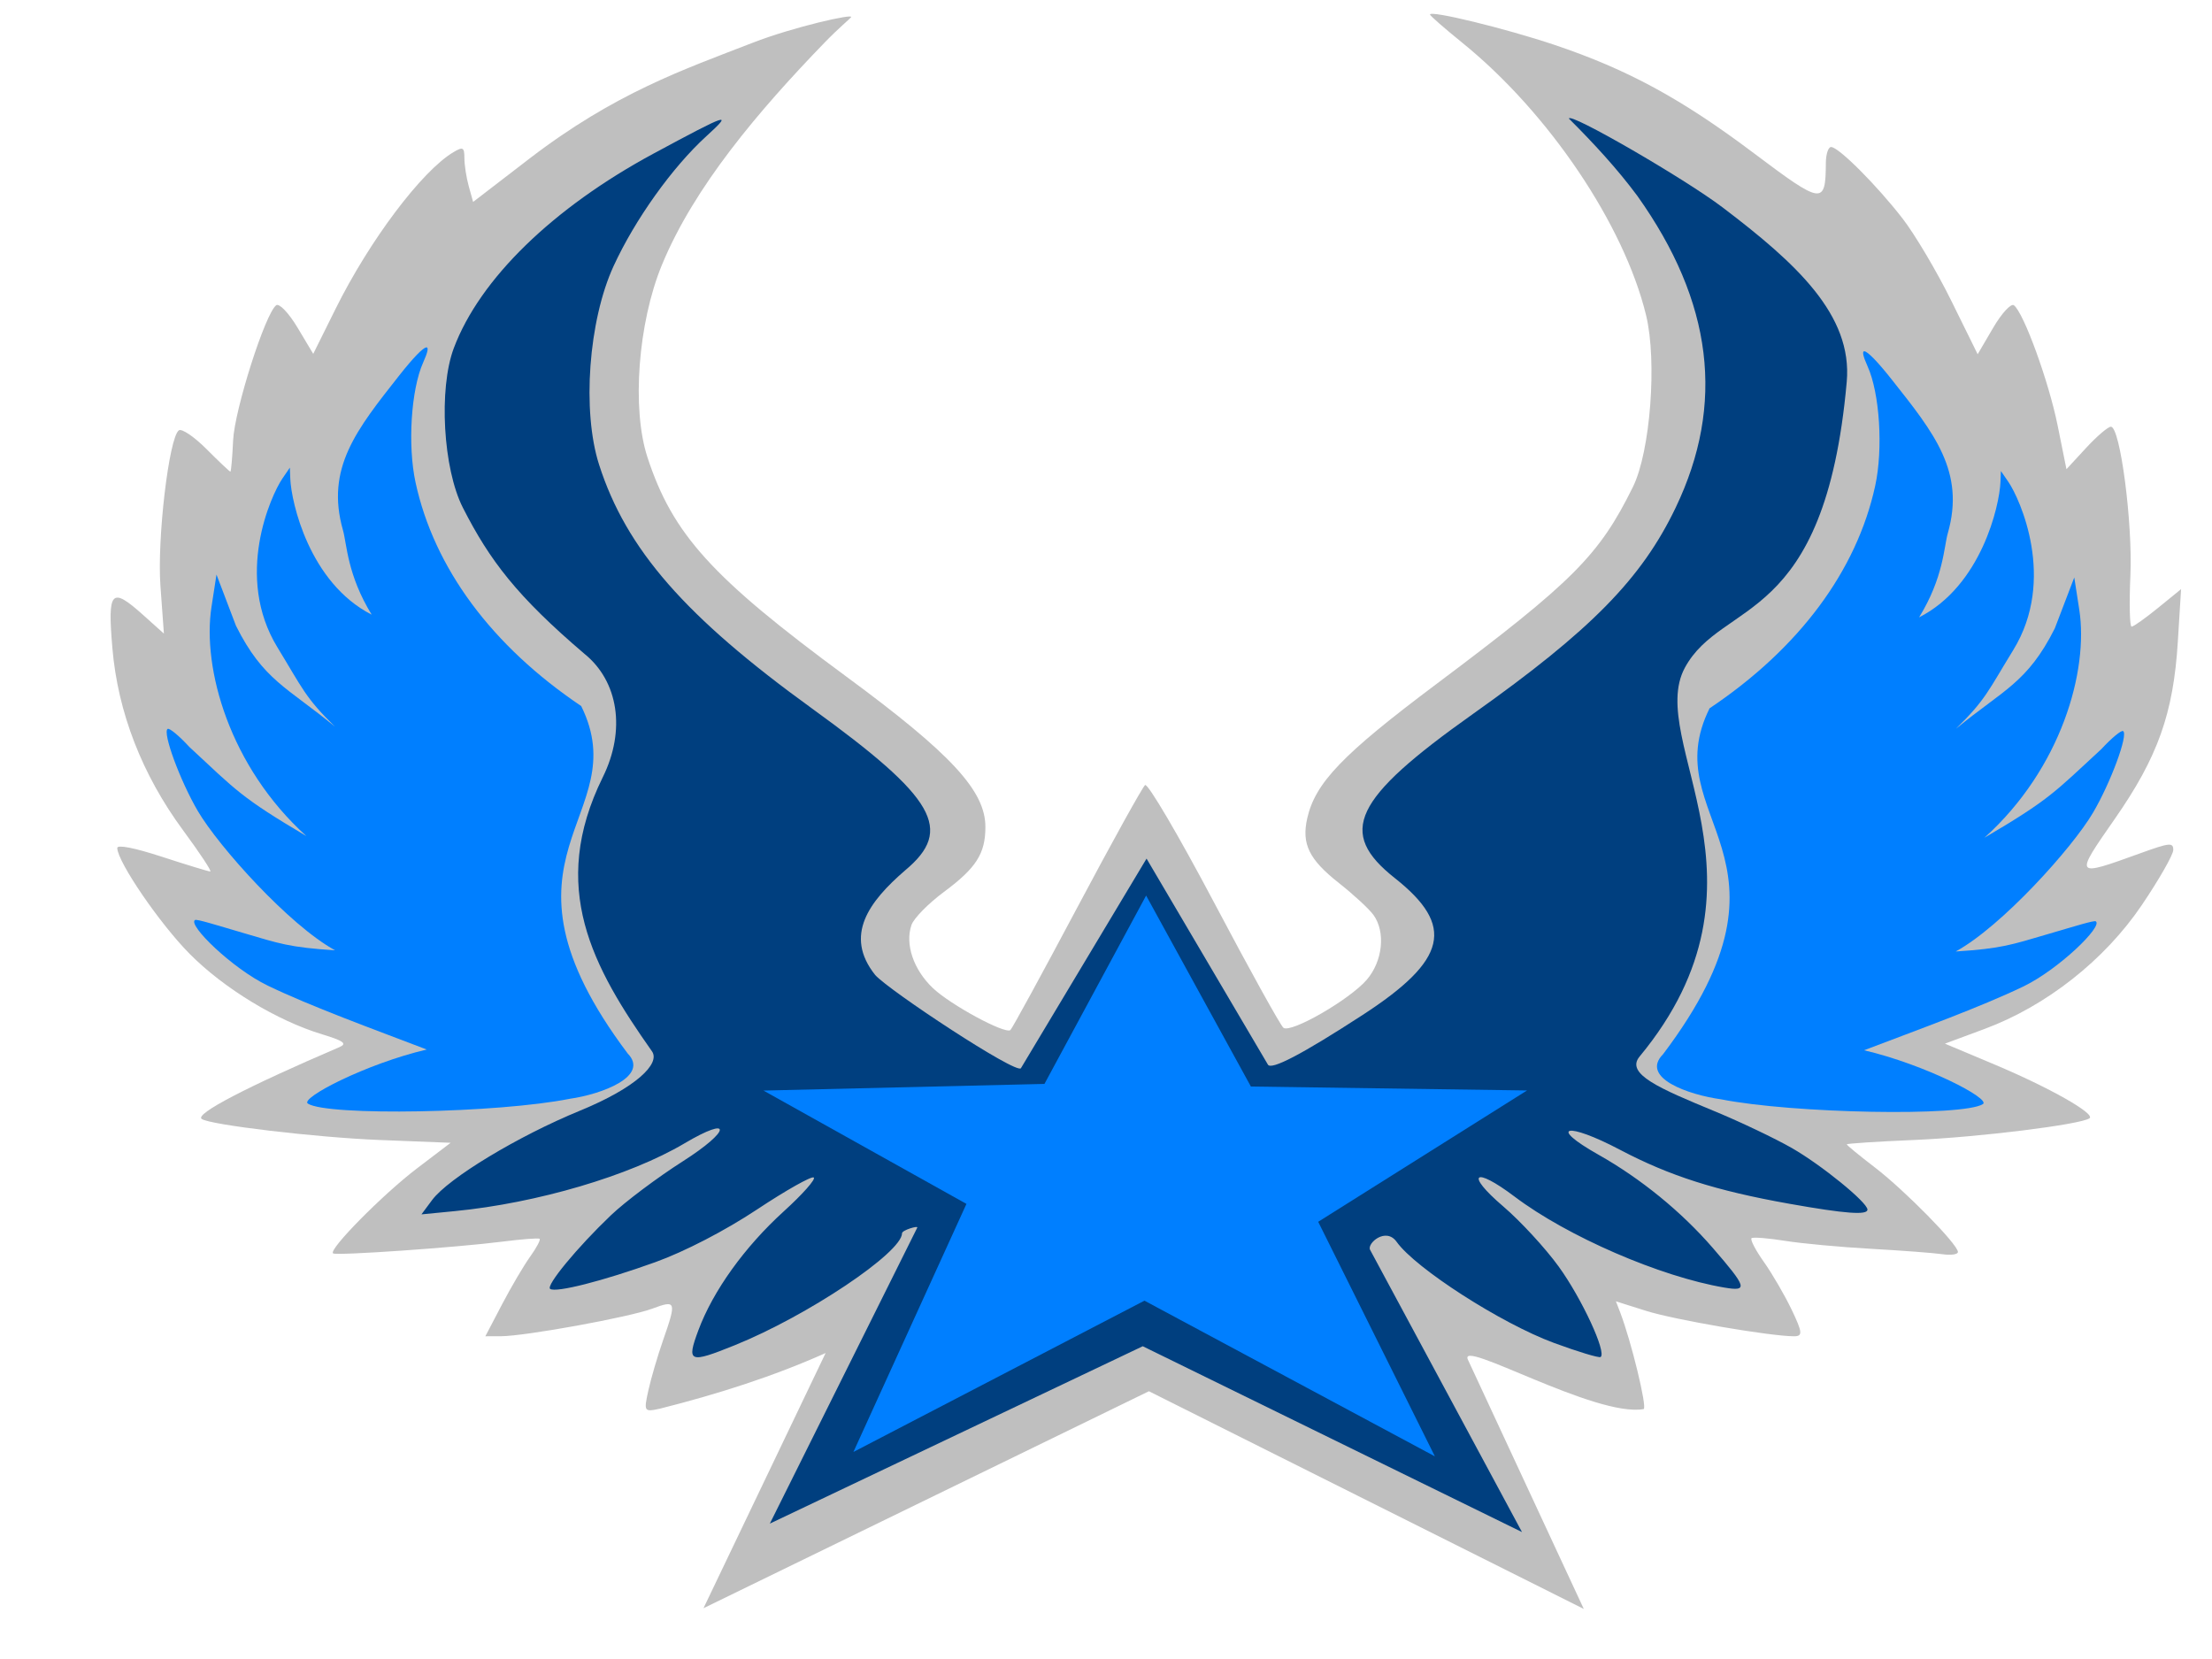<?xml version="1.0"?><svg width="640" height="480" xmlns="http://www.w3.org/2000/svg">
 <title>BLUE STAR WINGS</title>
 <g>
  <title>Layer 1</title>
  <path d="m203.545,465.299l35.334,-73.828c-15.004,6.722 -31.238,11.892 -47.946,16.099c-4.595,1.001 -4.693,0.847 -3.347,-5.26c0.762,-3.46 2.666,-9.963 4.231,-14.452c3.973,-11.4 3.838,-11.802 -3.109,-9.218c-6.633,2.467 -36.769,7.955 -43.774,7.971l-4.505,0.01l4.815,-9.202c2.648,-5.061 6.325,-11.303 8.17,-13.871c1.846,-2.568 3.063,-4.876 2.705,-5.13c-0.358,-0.253 -5.173,0.114 -10.7,0.817c-13.465,1.712 -48.033,4.116 -49.045,3.411c-1.464,-1.02 14.364,-17.059 24.276,-24.599l9.73,-7.401l-20.619,-0.815c-18.205,-0.72 -49.019,-4.369 -51.409,-6.088c-2.005,-1.443 13.018,-9.276 39.834,-20.769c2.349,-1.007 1.259,-1.823 -4.934,-3.697c-13.109,-3.965 -28.422,-13.258 -38.363,-23.28c-8.609,-8.679 -20.836,-26.54 -20.965,-30.626c-0.033,-1.056 4.958,-0.082 12.966,2.53c7.161,2.336 13.438,4.247 13.949,4.247c0.511,0 -3.033,-5.368 -7.874,-11.929c-11.851,-16.061 -18.87,-34.145 -20.447,-52.681c-1.425,-16.759 -0.357,-17.903 8.938,-9.567l5.966,5.35l-1.001,-13.762c-0.994,-13.673 2.46,-42.917 5.321,-45.041c0.822,-0.611 4.429,1.829 8.016,5.422c3.586,3.593 6.691,6.53 6.898,6.528c0.208,-0.002 0.563,-4.069 0.79,-9.037c0.404,-8.859 9.323,-36.825 12.474,-39.114c0.88,-0.639 3.649,2.265 6.154,6.453l4.554,7.615l6.484,-13.064c9.787,-19.72 24.906,-39.817 34.069,-45.288c2.761,-1.649 3.184,-1.422 3.184,1.71c0,1.986 0.567,5.652 1.261,8.146l1.261,4.535l16.078,-12.363c25.067,-19.275 45.031,-25.99 64.794,-33.685c11.693,-4.553 29.401,-8.551 28.485,-7.408c-0.572,0.713 -3.546,3.105 -7.636,7.328c-19.12,19.743 -37.784,41.755 -47.093,64.346c-6.917,16.788 -8.784,41.623 -4.185,55.669c7.3,22.294 18.617,34.779 57.435,63.368c30.449,22.425 40.342,33.115 40.342,43.593c0,7.703 -2.658,11.864 -12.007,18.794c-4.484,3.324 -8.702,7.617 -9.373,9.54c-1.943,5.568 0.588,13.001 6.243,18.334c5.121,4.83 20.729,13.275 22.362,12.1c0.455,-0.327 9.094,-16.155 19.199,-35.172c10.104,-19.018 19.002,-35.092 19.773,-35.721c0.771,-0.629 9.756,14.662 19.966,33.98c10.211,19.318 19.24,35.628 20.065,36.243c2.189,1.634 19.186,-8.162 24.112,-13.897c4.637,-5.398 5.504,-13.844 1.927,-18.767c-1.262,-1.737 -5.754,-5.885 -9.981,-9.218c-8.654,-6.823 -10.846,-11.297 -9.172,-18.718c2.318,-10.277 10.211,-18.493 37.23,-38.752c39.734,-29.794 47.231,-37.311 57.022,-57.173c5.013,-10.169 7.014,-36.306 3.798,-49.594c-6.353,-26.246 -28.191,-58.637 -53.179,-78.877c-5.144,-4.167 -9.354,-7.845 -9.354,-8.173c0,-1.3 21.931,4.047 36,8.777c21.191,7.125 36.8,15.609 57.823,31.43c19.713,14.834 20.642,14.959 20.713,2.78c0.015,-2.585 0.706,-4.679 1.535,-4.655c2.213,0.066 13.14,11.001 20.625,20.642c3.585,4.618 9.949,15.354 14.142,23.858l7.623,15.462l4.487,-7.659c2.468,-4.213 5.169,-7.141 6.003,-6.507c2.843,2.163 10.085,22.069 12.645,34.759l2.555,12.664l5.672,-6.145c3.12,-3.38 6.354,-6.145 7.188,-6.145c2.682,0 6.318,27.728 5.641,43.02c-0.361,8.153 -0.205,14.823 0.348,14.821c0.553,-0.002 3.999,-2.443 7.659,-5.425l6.654,-5.422l-0.936,15.182c-1.28,20.766 -5.782,33.414 -18.274,51.342c-11.742,16.852 -11.759,16.829 7.408,9.898c8.511,-3.078 9.547,-3.182 9.547,-0.964c0,1.368 -4.103,8.555 -9.117,15.971c-10.761,15.913 -27.647,29.206 -45.525,35.836l-11.429,4.239l14.444,6.073c15.783,6.636 29.159,14.21 27.395,15.511c-2.463,1.817 -32.182,5.504 -50.636,6.281c-10.778,0.454 -19.596,1.028 -19.596,1.276c0,0.247 3.646,3.244 8.103,6.658c8.648,6.626 24.055,22.301 24.055,24.475c0,0.72 -2.035,1.01 -4.522,0.645c-2.487,-0.365 -11.758,-1.066 -20.601,-1.558c-8.844,-0.492 -20.043,-1.529 -24.888,-2.305c-4.845,-0.776 -9.204,-1.127 -9.687,-0.779c-0.483,0.348 1.105,3.429 3.529,6.848c2.424,3.419 6.056,9.663 8.072,13.877c3.14,6.566 3.236,7.661 0.672,7.661c-6.837,0 -34.608,-4.766 -42.749,-7.336l-8.774,-2.77l1.245,3.246c3.167,8.26 7.779,27.211 6.795,27.919c-13.888,2.53 -53.854,-20.706 -50.866,-14.278l33.522,72.111l-125.82,-62.986l-128.873,62.774z" id="path5842" fill="#bfbfbf"/>
  <path d="m330.633,389.508l109.727,53.767l-43.949,-81.658c-0.986,-1.832 4.554,-6.712 7.687,-2.307c5.46,7.677 30.259,23.614 45.472,29.223c6.98,2.573 13.071,4.414 13.536,4.091c1.816,-1.263 -5.451,-16.947 -12.12,-26.159c-3.863,-5.336 -11.088,-13.173 -16.056,-17.416c-11.138,-9.513 -8.519,-11.746 3.307,-2.82c15.268,11.522 42.13,23.168 60.675,26.305c6.911,1.169 6.562,-0.023 -3.357,-11.477c-9.089,-10.494 -20.81,-20.05 -33.095,-26.981c-14.773,-8.335 -9.246,-9.571 6.27,-1.402c14.38,7.57 27.771,11.838 48.992,15.613c16.228,2.887 22.672,3.362 22.591,1.664c-0.103,-2.137 -13.296,-12.871 -21.842,-17.771c-4.856,-2.784 -14.929,-7.582 -22.386,-10.664c-16.002,-6.613 -25.855,-10.81 -21.707,-15.82c41.866,-50.57 1.619,-91.301 13.108,-112.51c10.833,-19.998 40.508,-11.571 46.834,-82.736c1.713,-19.359 -14.668,-34.31 -35.894,-50.423c-11.042,-8.383 -44.489,-27.717 -44.489,-25.717c7.21,7.191 13.994,14.543 19.808,22.378c21.824,30.665 25.451,60.188 11.079,90.181c-9.863,20.582 -24.505,35.485 -58.657,59.701c-34.728,24.625 -39.321,34.279 -22.596,47.496c17.492,13.824 15.175,23.681 -9.307,39.586c-17.627,11.451 -26.45,16.017 -27.414,14.379l-35.117,-59.609l-36.344,60.633c-1.177,1.963 -38.146,-22.43 -42.165,-26.953c-9.121,-11.443 -1.786,-21.254 8.646,-30.269c14.137,-11.77 8.862,-20.947 -26.923,-46.837c-36.728,-26.572 -53.749,-46.059 -61.608,-70.535c-4.981,-15.511 -3.067,-41.708 4.201,-57.499c6.207,-13.487 16.983,-28.573 26.815,-37.542c7.873,-7.181 6.627,-6.773 -15.204,4.985c-29.181,15.716 -50.349,36.325 -57.853,56.325c-4.417,11.77 -3.105,34.886 2.619,46.145c7.786,15.317 15.698,25.675 35.119,42.243c9.944,7.993 12.052,22.209 5.383,35.72c-15.768,31.947 -2.936,54.998 14.214,79.336c2.512,3.566 -4.637,10.538 -20.802,17.167c-17.922,7.349 -38.113,19.549 -42.809,25.867l-3.083,4.147l9.731,-0.949c23.722,-2.314 50.553,-10.231 66.327,-19.57c13.958,-8.264 13.566,-3.758 -0.451,5.176c-7.345,4.682 -16.696,11.699 -20.78,15.594c-9.743,9.292 -18.906,20.396 -17.588,21.313c1.685,1.172 15.295,-2.291 30.46,-7.751c8.451,-3.043 20.166,-9.109 29.338,-15.191c8.398,-5.569 15.808,-9.75 16.468,-9.291c0.659,0.459 -3.218,4.843 -8.617,9.743c-11.381,10.33 -20.519,23.047 -24.772,34.476c-3.466,9.314 -2.669,9.641 10.52,4.317c21.02,-8.484 48.414,-26.823 48.414,-32.41c0,-0.89 4.744,-2.302 4.404,-1.619l-42.656,85.637l107.898,-51.32z" id="path5840" stroke-miterlimit="4" marker-start="none" stroke-width="0" fill="#003f7f"/>
  <path d="m331.123,376.323l-84.204,43.775l32.703,-71.774l-58.73,-32.79l81.3,-1.925l29.417,-54.496l30.312,55.253l79.901,1.136l-60.425,37.999l33.759,67.87l-84.031,-45.049z" id="path5838" stroke-miterlimit="4" stroke-width="10" fill="#007fff"/>
  <path d="m123.31,100.517c-0.975,0.158 -3.674,2.885 -7.788,8.105c-12.354,15.671 -21.401,26.867 -16.284,44.81c1.108,3.883 1.213,12.873 8.299,24.403c-18.015,-9.179 -23.264,-32.483 -23.546,-39.321l-0.126,-3.21l-2.198,3.21c-3.27,4.848 -13.942,28.28 -1.378,48.82c7.249,11.85 7.955,14.424 16.607,22.897c-13.74,-11.355 -20.71,-13.343 -28.627,-29.19l-5.633,-14.802l-1.445,9.349c-2.747,17.81 5.239,46.242 27.452,66.314c-18.929,-11.196 -20.123,-13.046 -33.858,-25.789c-2.928,-3.192 -5.766,-5.545 -6.281,-5.216c-1.559,0.996 3.619,15.04 8.73,23.753c5.993,10.216 26.398,33.014 39.71,40.303c-13.293,-0.853 -16.111,-1.952 -26.475,-4.994c-8.19,-2.403 -13.541,-4.098 -14.051,-3.772c-2.182,1.394 10.783,14.031 21.041,18.979c12.465,6.012 30.474,12.558 46.01,18.493c-17.554,4.104 -36.806,14.109 -34.39,15.653c5.722,3.655 55.033,2.748 75.811,-1.404c9.177,-1.309 23.162,-6.507 16.707,-13.12c-43.403,-57.736 2.545,-68.155 -13.441,-100.51c-25.867,-17.401 -42.559,-39.928 -47.923,-64.68c-2.333,-10.763 -1.302,-26.91 2.198,-34.707c1.377,-3.067 1.638,-4.497 0.879,-4.374z" id="path5836" fill="#007fff"/>
  <path d="m539.477,101.649c0.975,0.158 3.674,2.872 7.788,8.068c12.354,15.6 21.401,26.745 16.284,44.607c-1.107,3.866 -1.213,12.815 -8.299,24.293c18.015,-9.137 23.264,-32.336 23.546,-39.143l0.126,-3.195l2.198,3.195c3.27,4.826 13.942,28.152 1.378,48.599c-7.249,11.797 -7.955,14.358 -16.607,22.794c13.74,-11.304 20.71,-13.282 28.627,-29.058l5.633,-14.735l1.445,9.307c2.747,17.729 -5.239,46.033 -27.452,66.013c18.929,-11.146 20.123,-12.987 33.858,-25.672c2.928,-3.177 5.766,-5.52 6.281,-5.192c1.559,0.991 -3.619,14.972 -8.73,23.646c-5.993,10.17 -26.398,32.864 -39.71,40.12c13.293,-0.85 16.111,-1.943 26.475,-4.971c8.19,-2.393 13.541,-4.079 14.051,-3.755c2.182,1.388 -10.783,13.967 -21.041,18.893c-12.465,5.985 -30.474,12.501 -46.01,18.409c17.554,4.085 36.806,14.046 34.39,15.582c-5.722,3.639 -55.033,2.736 -75.811,-1.398c-9.328,-1.295 -23.485,-6.208 -16.707,-13.061c43.403,-57.475 -2.545,-67.846 13.441,-100.055c25.867,-17.323 42.559,-39.747 47.923,-64.387c2.333,-10.714 1.302,-26.788 -2.198,-34.55c-1.377,-3.053 -1.638,-4.476 -0.879,-4.354z" id="path1893" fill="#007fff"/>
 </g>
</svg>